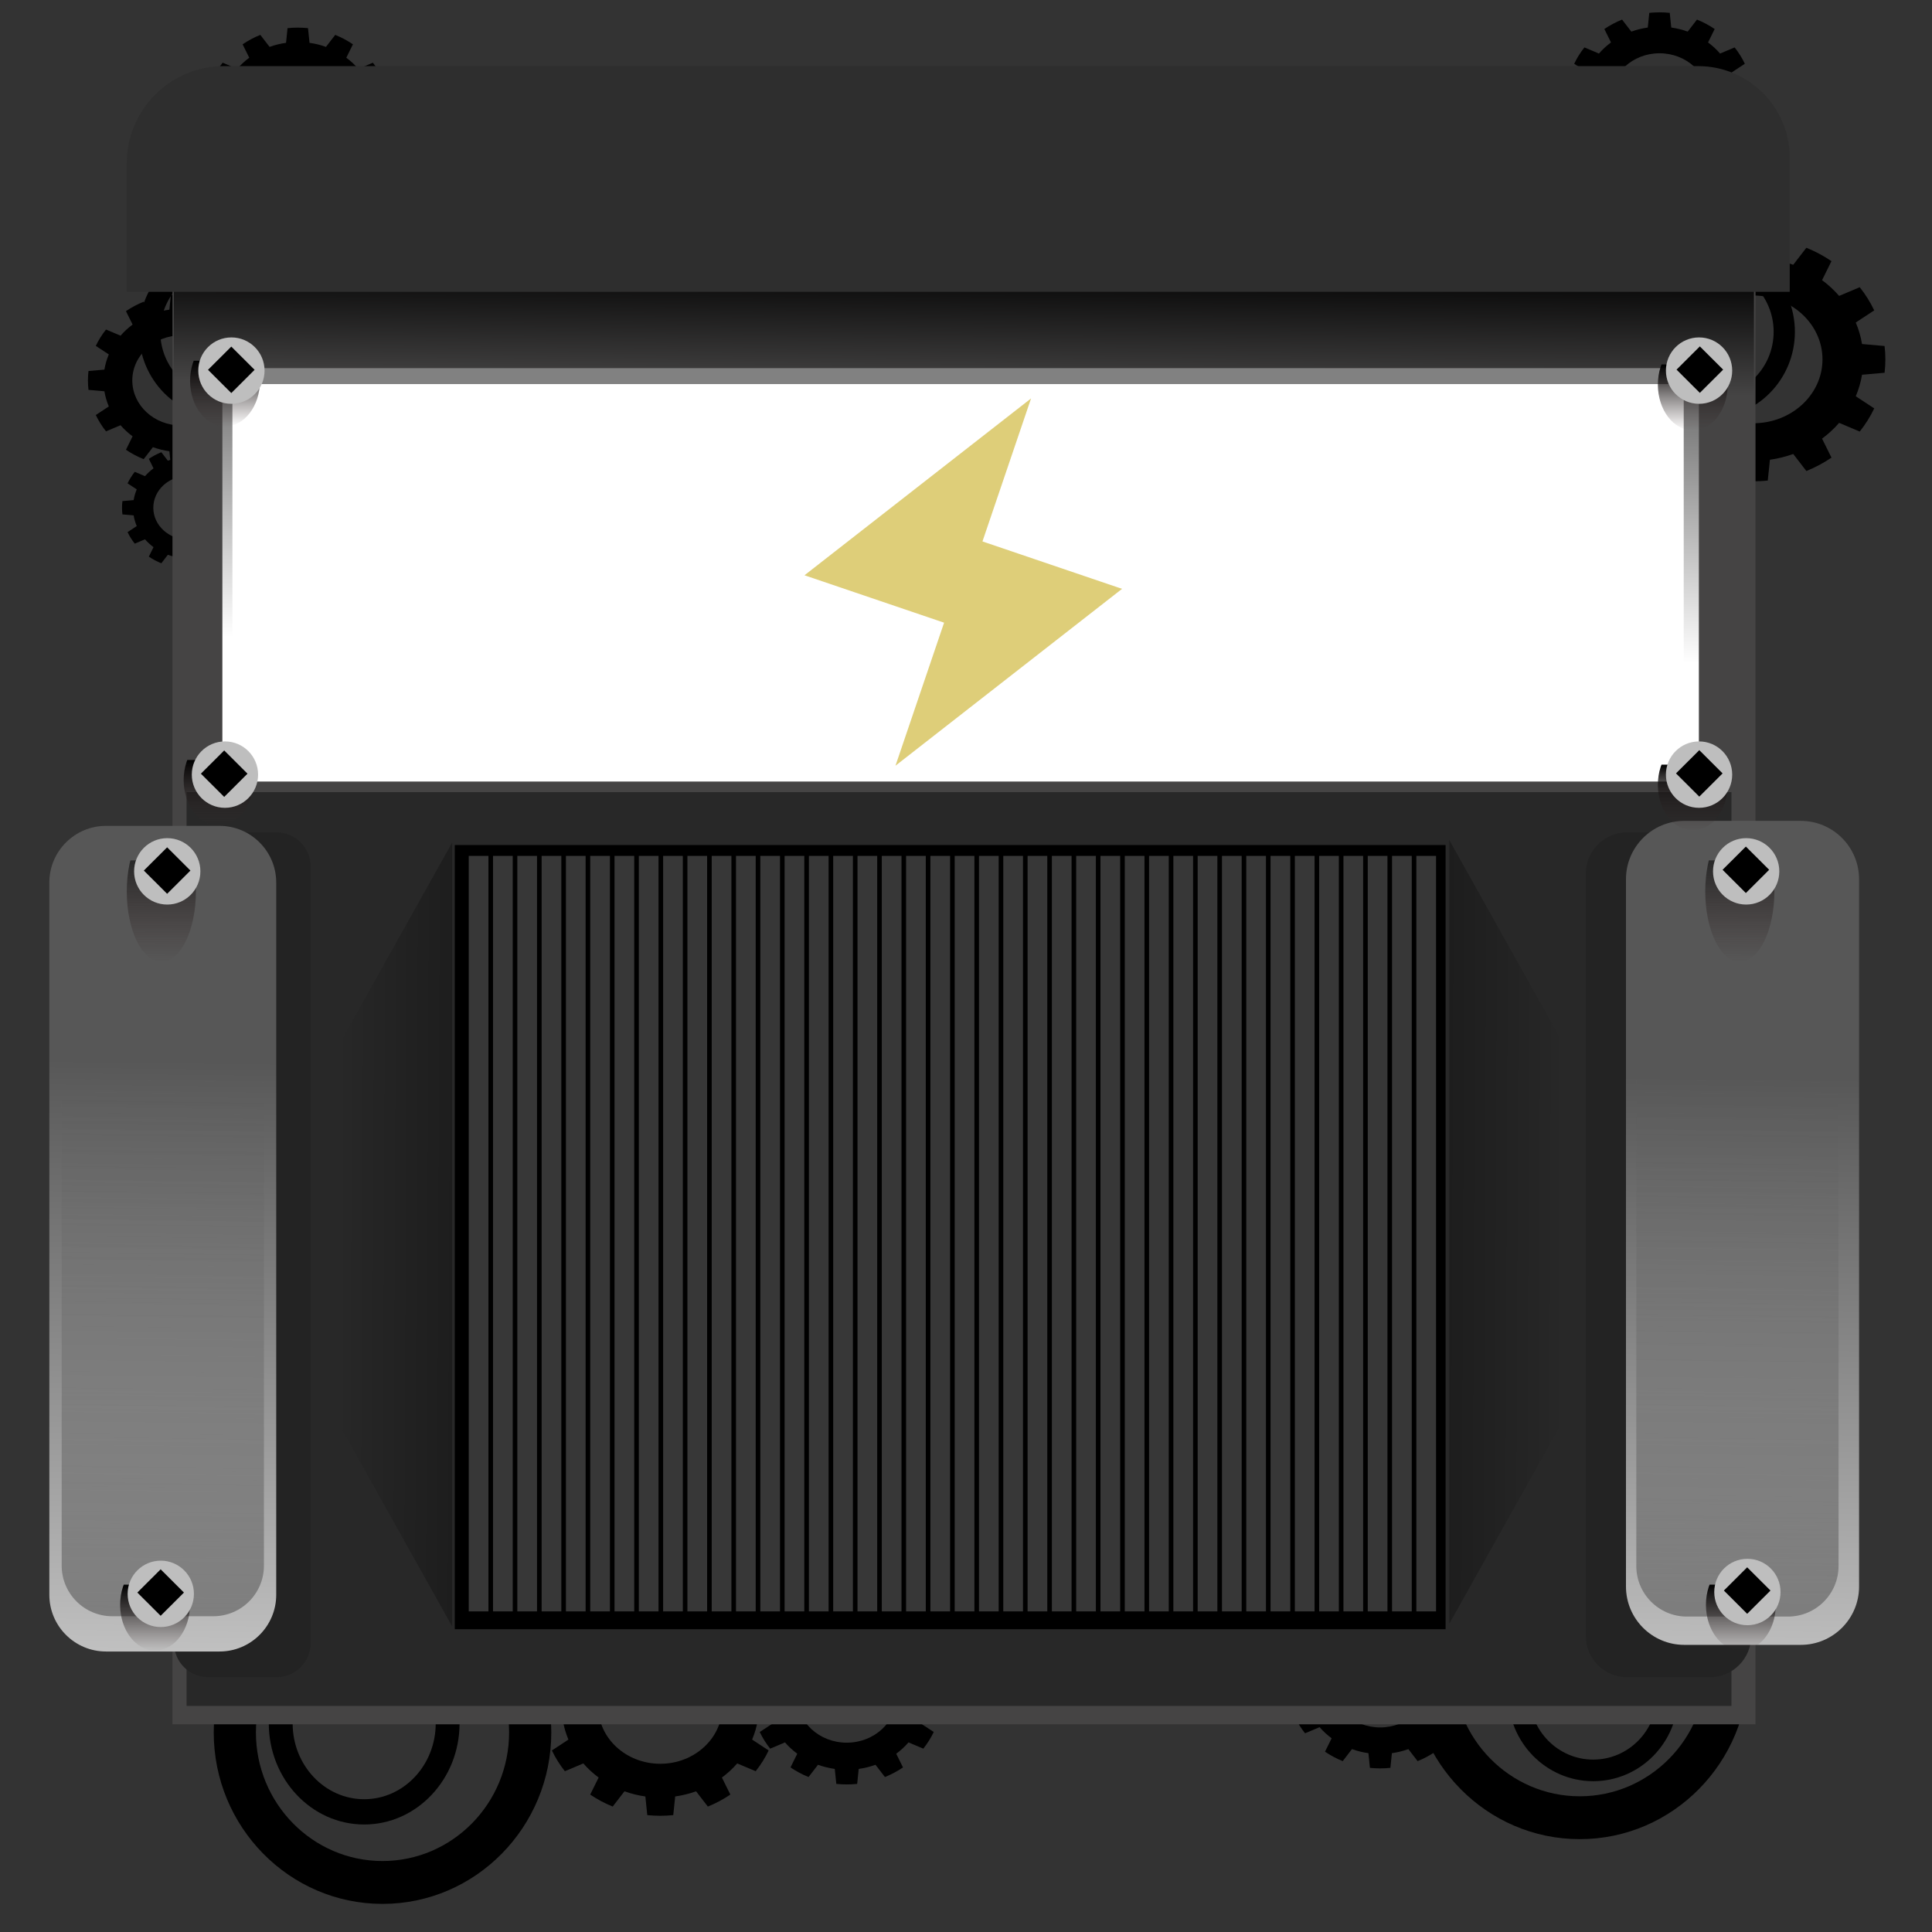 <?xml version="1.0" encoding="UTF-8" standalone="no"?><!DOCTYPE svg PUBLIC "-//W3C//DTD SVG 1.1//EN" "http://www.w3.org/Graphics/SVG/1.1/DTD/svg11.dtd"><svg width="100%" height="100%" viewBox="0 0 128 128" version="1.1" xmlns="http://www.w3.org/2000/svg" xmlns:xlink="http://www.w3.org/1999/xlink" xml:space="preserve" xmlns:serif="http://www.serif.com/" style="fill-rule:evenodd;clip-rule:evenodd;stroke-linejoin:round;stroke-miterlimit:2;"><rect x="0" y="0" width="128" height="128" fill="#333333" stroke="none"/><g><g transform="matrix(0.407,0,0,0.407,-119.953,-26.675)"><path d="M356.991,319.635C372.154,319.635 384.466,332.143 384.466,347.548C384.466,362.954 372.154,375.461 356.991,375.461C341.827,375.461 329.516,362.954 329.516,347.548C329.516,332.143 341.827,319.635 356.991,319.635ZM356.991,326.614C368.364,326.614 377.597,335.994 377.597,347.548C377.597,359.102 368.364,368.483 356.991,368.483C345.618,368.483 336.384,359.102 336.384,347.548C336.384,335.994 345.618,326.614 356.991,326.614Z"/></g><g transform="matrix(0.407,0,0,0.407,-40.632,-30.964)"><path d="M356.991,319.635C372.154,319.635 384.466,332.143 384.466,347.548C384.466,362.954 372.154,375.461 356.991,375.461C341.827,375.461 329.516,362.954 329.516,347.548C329.516,332.143 341.827,319.635 356.991,319.635ZM356.991,326.614C368.364,326.614 377.597,335.994 377.597,347.548C377.597,359.102 368.364,368.483 356.991,368.483C345.618,368.483 336.384,359.102 336.384,347.548C336.384,335.994 345.618,326.614 356.991,326.614Z"/></g><g transform="matrix(0.23,0,0,0.24,-57.98,30.767)"><path d="M356.991,319.635C372.154,319.635 384.466,332.143 384.466,347.548C384.466,362.954 372.154,375.461 356.991,375.461C341.827,375.461 329.516,362.954 329.516,347.548C329.516,332.143 341.827,319.635 356.991,319.635ZM356.991,326.614C368.364,326.614 377.597,335.994 377.597,347.548C377.597,359.102 368.364,368.483 356.991,368.483C345.618,368.483 336.384,359.102 336.384,347.548C336.384,335.994 345.618,326.614 356.991,326.614Z"/></g><g transform="matrix(0.205,0,0,0.205,32.372,41.039)"><path d="M356.991,319.635C372.154,319.635 384.466,332.143 384.466,347.548C384.466,362.954 372.154,375.461 356.991,375.461C341.827,375.461 329.516,362.954 329.516,347.548C329.516,332.143 341.827,319.635 356.991,319.635ZM356.991,326.614C368.364,326.614 377.597,335.994 377.597,347.548C377.597,359.102 368.364,368.483 356.991,368.483C345.618,368.483 336.384,359.102 336.384,347.548C336.384,335.994 345.618,326.614 356.991,326.614Z"/></g><g transform="matrix(0.205,0,0,0.205,40.101,-49.265)"><path d="M356.991,319.635C372.154,319.635 384.466,332.143 384.466,347.548C384.466,362.954 372.154,375.461 356.991,375.461C341.827,375.461 329.516,362.954 329.516,347.548C329.516,332.143 341.827,319.635 356.991,319.635ZM356.991,326.614C368.364,326.614 377.597,335.994 377.597,347.548C377.597,359.102 368.364,368.483 356.991,368.483C345.618,368.483 336.384,359.102 336.384,347.548C336.384,335.994 345.618,326.614 356.991,326.614Z"/></g><g transform="matrix(0.205,0,0,0.205,-58.339,-49.265)"><path d="M356.991,319.635C372.154,319.635 384.466,332.143 384.466,347.548C384.466,362.954 372.154,375.461 356.991,375.461C341.827,375.461 329.516,362.954 329.516,347.548C329.516,332.143 341.827,319.635 356.991,319.635ZM356.991,326.614C368.364,326.614 377.597,335.994 377.597,347.548C377.597,359.102 368.364,368.483 356.991,368.483C345.618,368.483 336.384,359.102 336.384,347.548C336.384,335.994 345.618,326.614 356.991,326.614Z"/></g><g transform="matrix(0.407,0,0,0.407,-30.14,-133.45)"><path d="M345.86,329.979L346.106,332.369C347.022,332.498 347.92,332.72 348.784,333.031L350.292,331.075C351.311,331.488 352.278,332.003 353.175,332.611L352.094,334.795C352.817,335.33 353.475,335.936 354.054,336.604L356.42,335.606C357.079,336.434 357.637,337.326 358.084,338.266L355.965,339.658C356.302,340.455 356.542,341.284 356.683,342.13L359.272,342.357C359.394,343.378 359.394,344.408 359.272,345.429L356.683,345.657C356.542,346.502 356.302,347.331 355.965,348.128L358.084,349.52C357.637,350.46 357.079,351.353 356.42,352.18L354.054,351.182C353.475,351.85 352.817,352.457 352.094,352.992L353.175,355.175C352.278,355.783 351.311,356.298 350.292,356.711L348.784,354.755C347.92,355.066 347.022,355.288 346.106,355.417L345.86,357.807C344.753,357.92 343.637,357.92 342.53,357.807L342.284,355.417C341.368,355.288 340.47,355.066 339.606,354.755L338.098,356.711C337.079,356.298 336.112,355.783 335.215,355.175L336.296,352.992C335.573,352.457 334.915,351.85 334.336,351.182L331.97,352.18C331.311,351.353 330.753,350.46 330.306,349.52L332.425,348.128C332.088,347.331 331.848,346.502 331.707,345.657L329.118,345.429C328.996,344.408 328.996,343.378 329.118,342.357L331.707,342.13C331.848,341.284 332.088,340.455 332.425,339.658L330.306,338.266C330.753,337.326 331.311,336.434 331.97,335.606L334.336,336.604C334.915,335.936 335.573,335.33 336.296,334.795L335.215,332.611C336.112,332.003 337.079,331.488 338.098,331.075L339.606,333.031C340.47,332.72 341.368,332.498 342.284,332.369L342.53,329.979C343.637,329.867 344.753,329.867 345.86,329.979ZM344.195,336.559C348.581,336.559 352.142,339.845 352.142,343.893C352.142,347.941 348.581,351.227 344.195,351.227C339.809,351.227 336.248,347.941 336.248,343.893C336.248,339.845 339.809,336.559 344.195,336.559Z"/></g><g transform="matrix(0.407,0,0,0.407,-48.648,-28.502)"><path d="M345.86,329.979L346.106,332.369C347.022,332.498 347.92,332.72 348.784,333.031L350.292,331.075C351.311,331.488 352.278,332.003 353.175,332.611L352.094,334.795C352.817,335.33 353.475,335.936 354.054,336.604L356.42,335.606C357.079,336.434 357.637,337.326 358.084,338.266L355.965,339.658C356.302,340.455 356.542,341.284 356.683,342.13L359.272,342.357C359.394,343.378 359.394,344.408 359.272,345.429L356.683,345.657C356.542,346.502 356.302,347.331 355.965,348.128L358.084,349.52C357.637,350.46 357.079,351.353 356.42,352.18L354.054,351.182C353.475,351.85 352.817,352.457 352.094,352.992L353.175,355.175C352.278,355.783 351.311,356.298 350.292,356.711L348.784,354.755C347.92,355.066 347.022,355.288 346.106,355.417L345.86,357.807C344.753,357.92 343.637,357.92 342.53,357.807L342.284,355.417C341.368,355.288 340.47,355.066 339.606,354.755L338.098,356.711C337.079,356.298 336.112,355.783 335.215,355.175L336.296,352.992C335.573,352.457 334.915,351.85 334.336,351.182L331.97,352.18C331.311,351.353 330.753,350.46 330.306,349.52L332.425,348.128C332.088,347.331 331.848,346.502 331.707,345.657L329.118,345.429C328.996,344.408 328.996,343.378 329.118,342.357L331.707,342.13C331.848,341.284 332.088,340.455 332.425,339.658L330.306,338.266C330.753,337.326 331.311,336.434 331.97,335.606L334.336,336.604C334.915,335.936 335.573,335.33 336.296,334.795L335.215,332.611C336.112,332.003 337.079,331.488 338.098,331.075L339.606,333.031C340.47,332.72 341.368,332.498 342.284,332.369L342.53,329.979C343.637,329.867 344.753,329.867 345.86,329.979ZM344.195,336.559C348.581,336.559 352.142,339.845 352.142,343.893C352.142,347.941 348.581,351.227 344.195,351.227C339.809,351.227 336.248,347.941 336.248,343.893C336.248,339.845 339.809,336.559 344.195,336.559Z"/></g><g transform="matrix(0.517,0,0,0.517,-134.204,-64.73)"><path d="M345.86,329.979L346.106,332.369C347.022,332.498 347.92,332.72 348.784,333.031L350.292,331.075C351.311,331.488 352.278,332.003 353.175,332.611L352.094,334.795C352.817,335.33 353.475,335.936 354.054,336.604L356.42,335.606C357.079,336.434 357.637,337.326 358.084,338.266L355.965,339.658C356.302,340.455 356.542,341.284 356.683,342.13L359.272,342.357C359.394,343.378 359.394,344.408 359.272,345.429L356.683,345.657C356.542,346.502 356.302,347.331 355.965,348.128L358.084,349.52C357.637,350.46 357.079,351.353 356.42,352.18L354.054,351.182C353.475,351.85 352.817,352.457 352.094,352.992L353.175,355.175C352.278,355.783 351.311,356.298 350.292,356.711L348.784,354.755C347.92,355.066 347.022,355.288 346.106,355.417L345.86,357.807C344.753,357.92 343.637,357.92 342.53,357.807L342.284,355.417C341.368,355.288 340.47,355.066 339.606,354.755L338.098,356.711C337.079,356.298 336.112,355.783 335.215,355.175L336.296,352.992C335.573,352.457 334.915,351.85 334.336,351.182L331.97,352.18C331.311,351.353 330.753,350.46 330.306,349.52L332.425,348.128C332.088,347.331 331.848,346.502 331.707,345.657L329.118,345.429C328.996,344.408 328.996,343.378 329.118,342.357L331.707,342.13C331.848,341.284 332.088,340.455 332.425,339.658L330.306,338.266C330.753,337.326 331.311,336.434 331.97,335.606L334.336,336.604C334.915,335.936 335.573,335.33 336.296,334.795L335.215,332.611C336.112,332.003 337.079,331.488 338.098,331.075L339.606,333.031C340.47,332.72 341.368,332.498 342.284,332.369L342.53,329.979C343.637,329.867 344.753,329.867 345.86,329.979ZM344.195,336.559C348.581,336.559 352.142,339.845 352.142,343.893C352.142,347.941 348.581,351.227 344.195,351.227C339.809,351.227 336.248,347.941 336.248,343.893C336.248,339.845 339.809,336.559 344.195,336.559Z"/></g><g transform="matrix(0.407,0,0,0.407,-128.088,-114.759)"><path d="M345.86,329.979L346.106,332.369C347.022,332.498 347.92,332.72 348.784,333.031L350.292,331.075C351.311,331.488 352.278,332.003 353.175,332.611L352.094,334.795C352.817,335.33 353.475,335.936 354.054,336.604L356.42,335.606C357.079,336.434 357.637,337.326 358.084,338.266L355.965,339.658C356.302,340.455 356.542,341.284 356.683,342.13L359.272,342.357C359.394,343.378 359.394,344.408 359.272,345.429L356.683,345.657C356.542,346.502 356.302,347.331 355.965,348.128L358.084,349.52C357.637,350.46 357.079,351.353 356.42,352.18L354.054,351.182C353.475,351.85 352.817,352.457 352.094,352.992L353.175,355.175C352.278,355.783 351.311,356.298 350.292,356.711L348.784,354.755C347.92,355.066 347.022,355.288 346.106,355.417L345.86,357.807C344.753,357.92 343.637,357.92 342.53,357.807L342.284,355.417C341.368,355.288 340.47,355.066 339.606,354.755L338.098,356.711C337.079,356.298 336.112,355.783 335.215,355.175L336.296,352.992C335.573,352.457 334.915,351.85 334.336,351.182L331.97,352.18C331.311,351.353 330.753,350.46 330.306,349.52L332.425,348.128C332.088,347.331 331.848,346.502 331.707,345.657L329.118,345.429C328.996,344.408 328.996,343.378 329.118,342.357L331.707,342.13C331.848,341.284 332.088,340.455 332.425,339.658L330.306,338.266C330.753,337.326 331.311,336.434 331.97,335.606L334.336,336.604C334.915,335.936 335.573,335.33 336.296,334.795L335.215,332.611C336.112,332.003 337.079,331.488 338.098,331.075L339.606,333.031C340.47,332.72 341.368,332.498 342.284,332.369L342.53,329.979C343.637,329.867 344.753,329.867 345.86,329.979ZM344.195,336.559C348.581,336.559 352.142,339.845 352.142,343.893C352.142,347.941 348.581,351.227 344.195,351.227C339.809,351.227 336.248,347.941 336.248,343.893C336.248,339.845 339.809,336.559 344.195,336.559Z"/></g><g transform="matrix(0.407,0,0,0.407,-120.359,-132.437)"><path d="M345.86,329.979L346.106,332.369C347.022,332.498 347.92,332.72 348.784,333.031L350.292,331.075C351.311,331.488 352.278,332.003 353.175,332.611L352.094,334.795C352.817,335.33 353.475,335.936 354.054,336.604L356.42,335.606C357.079,336.434 357.637,337.326 358.084,338.266L355.965,339.658C356.302,340.455 356.542,341.284 356.683,342.13L359.272,342.357C359.394,343.378 359.394,344.408 359.272,345.429L356.683,345.657C356.542,346.502 356.302,347.331 355.965,348.128L358.084,349.52C357.637,350.46 357.079,351.353 356.42,352.18L354.054,351.182C353.475,351.85 352.817,352.457 352.094,352.992L353.175,355.175C352.278,355.783 351.311,356.298 350.292,356.711L348.784,354.755C347.92,355.066 347.022,355.288 346.106,355.417L345.86,357.807C344.753,357.92 343.637,357.92 342.53,357.807L342.284,355.417C341.368,355.288 340.47,355.066 339.606,354.755L338.098,356.711C337.079,356.298 336.112,355.783 335.215,355.175L336.296,352.992C335.573,352.457 334.915,351.85 334.336,351.182L331.97,352.18C331.311,351.353 330.753,350.46 330.306,349.52L332.425,348.128C332.088,347.331 331.848,346.502 331.707,345.657L329.118,345.429C328.996,344.408 328.996,343.378 329.118,342.357L331.707,342.13C331.848,341.284 332.088,340.455 332.425,339.658L330.306,338.266C330.753,337.326 331.311,336.434 331.97,335.606L334.336,336.604C334.915,335.936 335.573,335.33 336.296,334.795L335.215,332.611C336.112,332.003 337.079,331.488 338.098,331.075L339.606,333.031C340.47,332.72 341.368,332.498 342.284,332.369L342.53,329.979C343.637,329.867 344.753,329.867 345.86,329.979ZM344.195,336.559C348.581,336.559 352.142,339.845 352.142,343.893C352.142,347.941 348.581,351.227 344.195,351.227C339.809,351.227 336.248,347.941 336.248,343.893C336.248,339.845 339.809,336.559 344.195,336.559Z"/></g><g transform="matrix(0.287,0,0,0.287,-86.346,-65.058)"><path d="M345.86,329.979L346.106,332.369C347.022,332.498 347.92,332.72 348.784,333.031L350.292,331.075C351.311,331.488 352.278,332.003 353.175,332.611L352.094,334.795C352.817,335.33 353.475,335.936 354.054,336.604L356.42,335.606C357.079,336.434 357.637,337.326 358.084,338.266L355.965,339.658C356.302,340.455 356.542,341.284 356.683,342.13L359.272,342.357C359.394,343.378 359.394,344.408 359.272,345.429L356.683,345.657C356.542,346.502 356.302,347.331 355.965,348.128L358.084,349.52C357.637,350.46 357.079,351.353 356.42,352.18L354.054,351.182C353.475,351.85 352.817,352.457 352.094,352.992L353.175,355.175C352.278,355.783 351.311,356.298 350.292,356.711L348.784,354.755C347.92,355.066 347.022,355.288 346.106,355.417L345.86,357.807C344.753,357.92 343.637,357.92 342.53,357.807L342.284,355.417C341.368,355.288 340.47,355.066 339.606,354.755L338.098,356.711C337.079,356.298 336.112,355.783 335.215,355.175L336.296,352.992C335.573,352.457 334.915,351.85 334.336,351.182L331.97,352.18C331.311,351.353 330.753,350.46 330.306,349.52L332.425,348.128C332.088,347.331 331.848,346.502 331.707,345.657L329.118,345.429C328.996,344.408 328.996,343.378 329.118,342.357L331.707,342.13C331.848,341.284 332.088,340.455 332.425,339.658L330.306,338.266C330.753,337.326 331.311,336.434 331.97,335.606L334.336,336.604C334.915,335.936 335.573,335.33 336.296,334.795L335.215,332.611C336.112,332.003 337.079,331.488 338.098,331.075L339.606,333.031C340.47,332.72 341.368,332.498 342.284,332.369L342.53,329.979C343.637,329.867 344.753,329.867 345.86,329.979ZM344.195,336.559C348.581,336.559 352.142,339.845 352.142,343.893C352.142,347.941 348.581,351.227 344.195,351.227C339.809,351.227 336.248,347.941 336.248,343.893C336.248,339.845 339.809,336.559 344.195,336.559Z"/></g><g transform="matrix(0.577,0,0,0.577,-82.442,-174.616)"><path d="M345.86,329.979L346.106,332.369C347.022,332.498 347.92,332.72 348.784,333.031L350.292,331.075C351.311,331.488 352.278,332.003 353.175,332.611L352.094,334.795C352.817,335.33 353.475,335.936 354.054,336.604L356.42,335.606C357.079,336.434 357.637,337.326 358.084,338.266L355.965,339.658C356.302,340.455 356.542,341.284 356.683,342.13L359.272,342.357C359.394,343.378 359.394,344.408 359.272,345.429L356.683,345.657C356.542,346.502 356.302,347.331 355.965,348.128L358.084,349.52C357.637,350.46 357.079,351.353 356.42,352.18L354.054,351.182C353.475,351.85 352.817,352.457 352.094,352.992L353.175,355.175C352.278,355.783 351.311,356.298 350.292,356.711L348.784,354.755C347.92,355.066 347.022,355.288 346.106,355.417L345.86,357.807C344.753,357.92 343.637,357.92 342.53,357.807L342.284,355.417C341.368,355.288 340.47,355.066 339.606,354.755L338.098,356.711C337.079,356.298 336.112,355.783 335.215,355.175L336.296,352.992C335.573,352.457 334.915,351.85 334.336,351.182L331.97,352.18C331.311,351.353 330.753,350.46 330.306,349.52L332.425,348.128C332.088,347.331 331.848,346.502 331.707,345.657L329.118,345.429C328.996,344.408 328.996,343.378 329.118,342.357L331.707,342.13C331.848,341.284 332.088,340.455 332.425,339.658L330.306,338.266C330.753,337.326 331.311,336.434 331.97,335.606L334.336,336.604C334.915,335.936 335.573,335.33 336.296,334.795L335.215,332.611C336.112,332.003 337.079,331.488 338.098,331.075L339.606,333.031C340.47,332.72 341.368,332.498 342.284,332.369L342.53,329.979C343.637,329.867 344.753,329.867 345.86,329.979ZM344.195,336.559C348.581,336.559 352.142,339.845 352.142,343.893C352.142,347.941 348.581,351.227 344.195,351.227C339.809,351.227 336.248,347.941 336.248,343.893C336.248,339.845 339.809,336.559 344.195,336.559Z"/></g><g transform="matrix(0.415,0,0,0.415,-86.742,-30.302)"><path d="M345.86,329.979L346.106,332.369C347.022,332.498 347.92,332.72 348.784,333.031L350.292,331.075C351.311,331.488 352.278,332.003 353.175,332.611L352.094,334.795C352.817,335.33 353.475,335.936 354.054,336.604L356.42,335.606C357.079,336.434 357.637,337.326 358.084,338.266L355.965,339.658C356.302,340.455 356.542,341.284 356.683,342.13L359.272,342.357C359.394,343.378 359.394,344.408 359.272,345.429L356.683,345.657C356.542,346.502 356.302,347.331 355.965,348.128L358.084,349.52C357.637,350.46 357.079,351.353 356.42,352.18L354.054,351.182C353.475,351.85 352.817,352.457 352.094,352.992L353.175,355.175C352.278,355.783 351.311,356.298 350.292,356.711L348.784,354.755C347.92,355.066 347.022,355.288 346.106,355.417L345.86,357.807C344.753,357.92 343.637,357.92 342.53,357.807L342.284,355.417C341.368,355.288 340.47,355.066 339.606,354.755L338.098,356.711C337.079,356.298 336.112,355.783 335.215,355.175L336.296,352.992C335.573,352.457 334.915,351.85 334.336,351.182L331.97,352.18C331.311,351.353 330.753,350.46 330.306,349.52L332.425,348.128C332.088,347.331 331.848,346.502 331.707,345.657L329.118,345.429C328.996,344.408 328.996,343.378 329.118,342.357L331.707,342.13C331.848,341.284 332.088,340.455 332.425,339.658L330.306,338.266C330.753,337.326 331.311,336.434 331.97,335.606L334.336,336.604C334.915,335.936 335.573,335.33 336.296,334.795L335.215,332.611C336.112,332.003 337.079,331.488 338.098,331.075L339.606,333.031C340.47,332.72 341.368,332.498 342.284,332.369L342.53,329.979C343.637,329.867 344.753,329.867 345.86,329.979ZM344.195,336.559C348.581,336.559 352.142,339.845 352.142,343.893C352.142,347.941 348.581,351.227 344.195,351.227C339.809,351.227 336.248,347.941 336.248,343.893C336.248,339.845 339.809,336.559 344.195,336.559Z"/></g><g transform="matrix(0.407,0,0,0.407,-132.156,-146.488)"><rect x="352.784" y="374.398" width="257.69" height="266.211" style="fill:rgb(69,68,68);"/></g><g transform="matrix(0.934,0,0,0.705,-203.095,-208.077)"><rect x="230.681" y="369.583" width="109.586" height="85.877" style="fill:rgb(40,40,40);"/></g><g transform="matrix(0.444,0,0,0.522,-160.386,-314.139)"><rect x="387.17" y="621.449" width="235.776" height="46.003" style="fill:url(#_Linear1);"/></g><g transform="matrix(0.407,0,0,0.407,-132.156,-146.488)"><rect x="360.905" y="419.848" width="240.35" height="67.295" style="fill:url(#_Linear2);"/></g><g transform="matrix(0.331,0,0,0.977,-95.698,-283.113)"><rect x="335.637" y="315.824" width="290.491" height="25.9" style="fill:white;"/></g><g transform="matrix(0,-0.564,0.314,5.61052e-05,-110.187,250.43)"><path d="M345.088,446.309L253.023,446.309L276.04,423.179L322.072,423.179L345.088,446.309Z" style="fill:url(#_Linear3);"/></g><g transform="matrix(1.59916e-16,0.564,-0.314,8.9352e-17,236.16,-87.05)"><path d="M345.088,446.309L253.023,446.309L276.04,423.179L322.072,423.179L345.088,446.309Z" style="fill:url(#_Linear4);"/></g><g transform="matrix(0.533,0,0,0.436,-194.923,-164.509)"><rect x="422.24" y="505.724" width="123.16" height="119.159"/></g><g transform="matrix(0.284,0,0,139.306,-84.221,-70293.5)"><g transform="matrix(17.021,0,0,4.083,405.357,506.242)"><rect x="0.032" y="-0.303" width="0.27" height="0.088" style="fill:rgb(55,55,55);fill-rule:nonzero;"/></g><g transform="matrix(17.021,0,0,4.083,411.025,506.242)"><rect x="0.032" y="-0.303" width="0.27" height="0.088" style="fill:rgb(55,55,55);fill-rule:nonzero;"/></g><g transform="matrix(17.021,0,0,4.083,416.693,506.242)"><rect x="0.032" y="-0.303" width="0.27" height="0.088" style="fill:rgb(55,55,55);fill-rule:nonzero;"/></g><g transform="matrix(17.021,0,0,4.083,422.361,506.242)"><rect x="0.032" y="-0.303" width="0.27" height="0.088" style="fill:rgb(55,55,55);fill-rule:nonzero;"/></g><g transform="matrix(17.021,0,0,4.083,428.03,506.242)"><rect x="0.032" y="-0.303" width="0.27" height="0.088" style="fill:rgb(55,55,55);fill-rule:nonzero;"/></g><g transform="matrix(17.021,0,0,4.083,433.698,506.242)"><rect x="0.032" y="-0.303" width="0.27" height="0.088" style="fill:rgb(55,55,55);fill-rule:nonzero;"/></g><g transform="matrix(17.021,0,0,4.083,439.366,506.242)"><rect x="0.032" y="-0.303" width="0.27" height="0.088" style="fill:rgb(55,55,55);fill-rule:nonzero;"/></g><g transform="matrix(17.021,0,0,4.083,445.034,506.242)"><rect x="0.032" y="-0.303" width="0.27" height="0.088" style="fill:rgb(55,55,55);fill-rule:nonzero;"/></g><g transform="matrix(17.021,0,0,4.083,450.703,506.242)"><rect x="0.032" y="-0.303" width="0.27" height="0.088" style="fill:rgb(55,55,55);fill-rule:nonzero;"/></g><g transform="matrix(17.021,0,0,4.083,456.371,506.242)"><rect x="0.032" y="-0.303" width="0.27" height="0.088" style="fill:rgb(55,55,55);fill-rule:nonzero;"/></g><g transform="matrix(17.021,0,0,4.083,462.039,506.242)"><rect x="0.032" y="-0.303" width="0.27" height="0.088" style="fill:rgb(55,55,55);fill-rule:nonzero;"/></g><g transform="matrix(17.021,0,0,4.083,467.707,506.242)"><rect x="0.032" y="-0.303" width="0.27" height="0.088" style="fill:rgb(55,55,55);fill-rule:nonzero;"/></g><g transform="matrix(17.021,0,0,4.083,473.376,506.242)"><rect x="0.032" y="-0.303" width="0.27" height="0.088" style="fill:rgb(55,55,55);fill-rule:nonzero;"/></g><g transform="matrix(17.021,0,0,4.083,479.044,506.242)"><rect x="0.032" y="-0.303" width="0.27" height="0.088" style="fill:rgb(55,55,55);fill-rule:nonzero;"/></g><g transform="matrix(17.021,0,0,4.083,484.712,506.242)"><rect x="0.032" y="-0.303" width="0.27" height="0.088" style="fill:rgb(55,55,55);fill-rule:nonzero;"/></g><g transform="matrix(17.021,0,0,4.083,490.38,506.242)"><rect x="0.032" y="-0.303" width="0.27" height="0.088" style="fill:rgb(55,55,55);fill-rule:nonzero;"/></g><g transform="matrix(17.021,0,0,4.083,496.049,506.242)"><rect x="0.032" y="-0.303" width="0.27" height="0.088" style="fill:rgb(55,55,55);fill-rule:nonzero;"/></g><g transform="matrix(17.021,0,0,4.083,501.717,506.242)"><rect x="0.032" y="-0.303" width="0.27" height="0.088" style="fill:rgb(55,55,55);fill-rule:nonzero;"/></g><g transform="matrix(17.021,0,0,4.083,507.385,506.242)"><rect x="0.032" y="-0.303" width="0.27" height="0.088" style="fill:rgb(55,55,55);fill-rule:nonzero;"/></g><g transform="matrix(17.021,0,0,4.083,513.053,506.242)"><rect x="0.032" y="-0.303" width="0.27" height="0.088" style="fill:rgb(55,55,55);fill-rule:nonzero;"/></g><g transform="matrix(17.021,0,0,4.083,518.722,506.242)"><rect x="0.032" y="-0.303" width="0.27" height="0.088" style="fill:rgb(55,55,55);fill-rule:nonzero;"/></g><g transform="matrix(17.021,0,0,4.083,524.39,506.242)"><rect x="0.032" y="-0.303" width="0.27" height="0.088" style="fill:rgb(55,55,55);fill-rule:nonzero;"/></g><g transform="matrix(17.021,0,0,4.083,530.058,506.242)"><rect x="0.032" y="-0.303" width="0.27" height="0.088" style="fill:rgb(55,55,55);fill-rule:nonzero;"/></g><g transform="matrix(17.021,0,0,4.083,535.726,506.242)"><rect x="0.032" y="-0.303" width="0.27" height="0.088" style="fill:rgb(55,55,55);fill-rule:nonzero;"/></g><g transform="matrix(17.021,0,0,4.083,541.395,506.242)"><rect x="0.032" y="-0.303" width="0.27" height="0.088" style="fill:rgb(55,55,55);fill-rule:nonzero;"/></g><g transform="matrix(17.021,0,0,4.083,547.063,506.242)"><rect x="0.032" y="-0.303" width="0.27" height="0.088" style="fill:rgb(55,55,55);fill-rule:nonzero;"/></g><g transform="matrix(17.021,0,0,4.083,552.731,506.242)"><rect x="0.032" y="-0.303" width="0.27" height="0.088" style="fill:rgb(55,55,55);fill-rule:nonzero;"/></g><g transform="matrix(17.021,0,0,4.083,558.399,506.242)"><rect x="0.032" y="-0.303" width="0.27" height="0.088" style="fill:rgb(55,55,55);fill-rule:nonzero;"/></g><g transform="matrix(17.021,0,0,4.083,564.068,506.242)"><rect x="0.032" y="-0.303" width="0.27" height="0.088" style="fill:rgb(55,55,55);fill-rule:nonzero;"/></g><g transform="matrix(17.021,0,0,4.083,569.736,506.242)"><rect x="0.032" y="-0.303" width="0.27" height="0.088" style="fill:rgb(55,55,55);fill-rule:nonzero;"/></g><g transform="matrix(17.021,0,0,4.083,575.404,506.242)"><rect x="0.032" y="-0.303" width="0.27" height="0.088" style="fill:rgb(55,55,55);fill-rule:nonzero;"/></g><g transform="matrix(17.021,0,0,4.083,581.072,506.242)"><rect x="0.032" y="-0.303" width="0.27" height="0.088" style="fill:rgb(55,55,55);fill-rule:nonzero;"/></g><g transform="matrix(17.021,0,0,4.083,586.741,506.242)"><rect x="0.032" y="-0.303" width="0.27" height="0.088" style="fill:rgb(55,55,55);fill-rule:nonzero;"/></g><g transform="matrix(17.021,0,0,4.083,592.409,506.242)"><rect x="0.032" y="-0.303" width="0.27" height="0.088" style="fill:rgb(55,55,55);fill-rule:nonzero;"/></g><g transform="matrix(17.021,0,0,4.083,598.077,506.242)"><rect x="0.032" y="-0.303" width="0.27" height="0.088" style="fill:rgb(55,55,55);fill-rule:nonzero;"/></g><g transform="matrix(17.021,0,0,4.083,603.745,506.242)"><rect x="0.032" y="-0.303" width="0.27" height="0.088" style="fill:rgb(55,55,55);fill-rule:nonzero;"/></g><g transform="matrix(17.021,0,0,4.083,609.414,506.242)"><rect x="0.032" y="-0.303" width="0.27" height="0.088" style="fill:rgb(55,55,55);fill-rule:nonzero;"/></g><g transform="matrix(17.021,0,0,4.083,615.082,506.242)"><rect x="0.032" y="-0.303" width="0.27" height="0.088" style="fill:rgb(55,55,55);fill-rule:nonzero;"/></g><g transform="matrix(17.021,0,0,4.083,620.75,506.242)"><rect x="0.032" y="-0.303" width="0.27" height="0.088" style="fill:rgb(55,55,55);fill-rule:nonzero;"/></g><g transform="matrix(17.021,0,0,4.083,626.418,506.242)"><rect x="0.032" y="-0.303" width="0.27" height="0.088" style="fill:rgb(55,55,55);fill-rule:nonzero;"/></g></g><g transform="matrix(0.18,0,0,0.444,-43.976,-156.54)"><path d="M358.651,481.865L358.651,597.746C358.651,600.557 353.019,602.84 346.082,602.84L320.942,602.84C314.005,602.84 308.373,600.557 308.373,597.746L308.373,481.865C308.373,479.054 314.005,476.771 320.942,476.771L346.082,476.771C353.019,476.771 358.651,479.054 358.651,481.865Z" style="fill:rgb(35,35,35);"/></g><g transform="matrix(0.218,0,0,0.444,37.836,-156.54)"><path d="M358.651,482.95L358.651,596.661C358.651,600.071 353.019,602.84 346.082,602.84L320.942,602.84C314.005,602.84 308.373,600.071 308.373,596.661L308.373,482.95C308.373,479.54 314.005,476.771 320.942,476.771L346.082,476.771C353.019,476.771 358.651,479.54 358.651,482.95Z" style="fill:rgb(35,35,35);"/></g><g transform="matrix(0.407,0,0,0.407,-132.156,-146.488)"><g transform="matrix(1.084,0,0,0.463,-28.731,326.13)"><path d="M367.531,383.275L367.531,633.691C367.531,644.692 363.714,653.624 359.013,653.624L341.977,653.624C337.276,653.624 333.459,644.692 333.459,633.691L333.459,383.275C333.459,372.274 337.276,363.342 341.977,363.342L359.013,363.342C363.714,363.342 367.531,372.274 367.531,383.275Z" style="fill:url(#_Linear5);"/></g><g transform="matrix(1.108,0,0,1.049,-97.742,-35.221)"><path d="M654.399,513.118L654.399,622.883C654.399,627.878 650.563,631.933 645.838,631.933L628.715,631.933C623.989,631.933 620.153,627.878 620.153,622.883L620.153,513.118C620.153,508.123 623.989,504.068 628.715,504.068L645.838,504.068C650.563,504.068 654.399,508.123 654.399,513.118Z" style="fill:url(#_Linear6);"/></g></g><g transform="matrix(0.199,-0,0,0.174,32.683,-23.936)"><clipPath id="_clip7"><rect x="386.863" y="276.338" width="25.361" height="25.083"/></clipPath><g clip-path="url(#_clip7)"><ellipse cx="399.339" cy="284.036" rx="11.622" ry="17.385" style="fill:url(#_Linear8);"/></g></g><g transform="matrix(0.199,-0,0,0.174,32.683,2.578)"><clipPath id="_clip9"><rect x="386.863" y="276.338" width="25.361" height="25.083"/></clipPath><g clip-path="url(#_clip9)"><ellipse cx="399.339" cy="284.036" rx="11.622" ry="17.385" style="fill:url(#_Linear10);"/></g></g><g transform="matrix(0.396,0,0,0.396,-126.686,-141.331)"><g transform="matrix(0.988,0,0,1.033,-19.035,-25.431)"><path d="M654.399,512.257L654.399,623.744C654.399,628.263 650.563,631.933 645.838,631.933L628.715,631.933C623.989,631.933 620.153,628.263 620.153,623.744L620.153,512.257C620.153,507.737 623.989,504.068 628.715,504.068L645.838,504.068C650.563,504.068 654.399,507.737 654.399,512.257Z" style="fill:url(#_Linear11);"/></g><g transform="matrix(0.988,0,0,1.033,-282.476,-25.488)"><path d="M654.399,512.257L654.399,623.744C654.399,628.263 650.563,631.933 645.838,631.933L628.715,631.933C623.989,631.933 620.153,628.263 620.153,623.744L620.153,512.257C620.153,507.737 623.989,504.068 628.715,504.068L645.838,504.068C650.563,504.068 654.399,507.737 654.399,512.257Z" style="fill:url(#_Linear12);"/></g><g transform="matrix(0.503,-0,0,0.438,156.694,296.212)"><clipPath id="_clip13"><rect x="386.863" y="276.338" width="25.361" height="25.083"/></clipPath><g clip-path="url(#_clip13)"><ellipse cx="399.339" cy="284.036" rx="11.622" ry="17.385" style="fill:url(#_Linear14);"/></g></g><g transform="matrix(0.503,-0,0,0.438,155.62,363.009)"><clipPath id="_clip15"><rect x="386.863" y="276.338" width="25.361" height="25.083"/></clipPath><g clip-path="url(#_clip15)"><ellipse cx="399.339" cy="284.036" rx="11.622" ry="17.385" style="fill:url(#_Linear16);"/></g></g></g><g transform="matrix(0.407,0,0,0.407,-132.156,-146.488)"><g><g transform="matrix(0.767,0,0,0.793,107.589,118.092)"><ellipse cx="643.671" cy="463.965" rx="7.034" ry="6.816" style="fill:rgb(190,190,190);"/></g><g transform="matrix(0.767,0,0,0.793,107.589,52.328)"><ellipse cx="643.671" cy="463.965" rx="7.034" ry="6.816" style="fill:rgb(190,190,190);"/></g><g transform="matrix(0.767,0,0,0.793,-131.318,52.328)"><ellipse cx="643.671" cy="463.965" rx="7.034" ry="6.816" style="fill:rgb(190,190,190);"/></g><g transform="matrix(0.767,0,0,0.793,-132.372,118.092)"><ellipse cx="643.671" cy="463.965" rx="7.034" ry="6.816" style="fill:rgb(190,190,190);"/></g></g><g><g transform="matrix(0.344,0,0,0.373,398.38,295.689)"><path d="M590.211,323.377L601.236,333.52L590.211,343.662L579.186,333.52L590.211,323.377Z"/></g><g transform="matrix(0.344,0,0,0.373,398.291,361.413)"><path d="M590.211,323.377L601.236,333.52L590.211,343.662L579.186,333.52L590.211,323.377Z"/></g><g transform="matrix(0.344,0,0,0.373,159.327,295.719)"><path d="M590.211,323.377L601.236,333.52L590.211,343.662L579.186,333.52L590.211,323.377Z"/></g><g transform="matrix(0.344,0,0,0.373,158.171,361.46)"><path d="M590.211,323.377L601.236,333.52L590.211,343.662L579.186,333.52L590.211,323.377Z"/></g></g></g><g transform="matrix(0.197,0,0,0.268,-67.981,-17.056)"><clipPath id="_clip17"><rect x="386.863" y="276.338" width="25.361" height="25.083"/></clipPath><g clip-path="url(#_clip17)"><ellipse cx="399.339" cy="284.036" rx="11.622" ry="17.385" style="fill:url(#_Linear18);"/></g></g><g transform="matrix(0.197,0,0,0.268,36.597,-17.056)"><clipPath id="_clip19"><rect x="386.863" y="276.338" width="25.361" height="25.083"/></clipPath><g clip-path="url(#_clip19)"><ellipse cx="399.339" cy="284.036" rx="11.622" ry="17.385" style="fill:url(#_Linear20);"/></g></g><g transform="matrix(0.199,-0,0,0.174,-69.197,56.904)"><clipPath id="_clip21"><rect x="386.863" y="276.338" width="25.361" height="25.083"/></clipPath><g clip-path="url(#_clip21)"><ellipse cx="399.339" cy="284.036" rx="11.622" ry="17.385" style="fill:url(#_Linear22);"/></g></g><g transform="matrix(0.199,-0,0,0.174,35.867,56.904)"><clipPath id="_clip23"><rect x="386.863" y="276.338" width="25.361" height="25.083"/></clipPath><g clip-path="url(#_clip23)"><ellipse cx="399.339" cy="284.036" rx="11.622" ry="17.385" style="fill:url(#_Linear24);"/></g></g><g transform="matrix(0.407,0,0,0.407,-136.407,-113.313)"><g><g transform="matrix(0.767,0,0,0.793,125.903,169.64)"><ellipse cx="643.671" cy="463.965" rx="7.034" ry="6.816" style="fill:rgb(190,190,190);"/></g><g transform="matrix(0.767,0,0,0.793,125.702,52.328)"><ellipse cx="643.671" cy="463.965" rx="7.034" ry="6.816" style="fill:rgb(190,190,190);"/></g><g transform="matrix(0.767,0,0,0.793,-131.318,52.328)"><ellipse cx="643.671" cy="463.965" rx="7.034" ry="6.816" style="fill:rgb(190,190,190);"/></g><g transform="matrix(0.767,0,0,0.793,-132.372,169.94)"><ellipse cx="643.671" cy="463.965" rx="7.034" ry="6.816" style="fill:rgb(190,190,190);"/></g></g><g><g transform="matrix(0.344,0,0,0.373,416.317,295.595)"><path d="M590.211,323.377L601.236,333.52L590.211,343.662L579.186,333.52L590.211,323.377Z"/></g><g transform="matrix(0.344,0,0,0.373,416.53,412.922)"><path d="M590.211,323.377L601.236,333.52L590.211,343.662L579.186,333.52L590.211,323.377Z"/></g><g transform="matrix(0.344,0,0,0.373,159.327,295.719)"><path d="M590.211,323.377L601.236,333.52L590.211,343.662L579.186,333.52L590.211,323.377Z"/></g><g transform="matrix(0.344,0,0,0.373,158.27,413.248)"><path d="M590.211,323.377L601.236,333.52L590.211,343.662L579.186,333.52L590.211,323.377Z"/></g></g></g><g transform="matrix(0.402,0,0,0.396,-129.67,-143.942)"><path d="M602.426,374.55C610.764,374.55 617.524,381.419 617.524,389.893C617.524,400.35 617.524,412.307 617.524,412.307L343.438,412.307L343.438,390.857C343.438,381.851 350.622,374.55 359.485,374.55C408.346,374.55 554.854,374.55 602.426,374.55Z" style="fill:rgb(46,46,46);"/></g></g><g id="Layer2"><g transform="matrix(0.421,0.143,-0.19,0.559,43.37,6.907)"><path d="M67.217,17.67L67.217,44.638L43.731,44.638L67.217,17.67Z" style="fill:rgb(222,206,121);"/></g><g transform="matrix(-0.421,-0.143,0.19,-0.559,84.269,70.219)"><path d="M67.217,17.67L67.217,44.638L43.731,44.638L67.217,17.67Z" style="fill:rgb(222,206,121);"/></g></g><defs><linearGradient id="_Linear1" x1="0" y1="0" x2="1" y2="0" gradientUnits="userSpaceOnUse" gradientTransform="matrix(0.204,-16.206,19.064,0.173,634.576,652.231)"><stop offset="0" style="stop-color:rgb(69,68,68);stop-opacity:1"/><stop offset="1" style="stop-color:black;stop-opacity:1"/></linearGradient><linearGradient id="_Linear2" x1="0" y1="0" x2="1" y2="0" gradientUnits="userSpaceOnUse" gradientTransform="matrix(-0.737,37.571,-37.571,-0.737,631.944,431.091)"><stop offset="0" style="stop-color:rgb(129,129,129);stop-opacity:1"/><stop offset="1" style="stop-color:white;stop-opacity:1"/></linearGradient><linearGradient id="_Linear3" x1="0" y1="0" x2="1" y2="-0.004" gradientUnits="userSpaceOnUse" gradientTransform="matrix(0.221,-36.695,28.93,0.28,379.854,458.665)"><stop offset="0" style="stop-color:rgb(24,24,24);stop-opacity:1"/><stop offset="1" style="stop-color:rgb(40,40,40);stop-opacity:1"/></linearGradient><linearGradient id="_Linear4" x1="0" y1="0" x2="1" y2="-0.004" gradientUnits="userSpaceOnUse" gradientTransform="matrix(0.221,-36.695,28.93,0.28,379.854,458.665)"><stop offset="0" style="stop-color:rgb(24,24,24);stop-opacity:1"/><stop offset="1" style="stop-color:rgb(40,40,40);stop-opacity:1"/></linearGradient><linearGradient id="_Linear5" x1="0" y1="0" x2="1" y2="0" gradientUnits="userSpaceOnUse" gradientTransform="matrix(0.831,-210.054,89.762,1.945,311.618,654.878)"><stop offset="0" style="stop-color:rgb(193,193,193);stop-opacity:1"/><stop offset="1" style="stop-color:rgb(87,87,87);stop-opacity:1"/></linearGradient><linearGradient id="_Linear6" x1="0" y1="0" x2="1" y2="0" gradientUnits="userSpaceOnUse" gradientTransform="matrix(0.813,-92.811,87.806,0.86,367.09,633.95)"><stop offset="0" style="stop-color:rgb(193,193,193);stop-opacity:1"/><stop offset="1" style="stop-color:rgb(87,87,87);stop-opacity:1"/></linearGradient><linearGradient id="_Linear8" x1="0" y1="0" x2="1" y2="-0.008" gradientUnits="userSpaceOnUse" gradientTransform="matrix(0.567,-25.16,61.237,0.233,372.816,301.572)"><stop offset="0" style="stop-color:rgb(60,47,47);stop-opacity:0"/><stop offset="1" style="stop-color:black;stop-opacity:1"/></linearGradient><linearGradient id="_Linear10" x1="0" y1="0" x2="1" y2="-0.008" gradientUnits="userSpaceOnUse" gradientTransform="matrix(0.567,-25.16,61.237,0.233,372.816,301.572)"><stop offset="0" style="stop-color:rgb(60,47,47);stop-opacity:0"/><stop offset="1" style="stop-color:black;stop-opacity:1"/></linearGradient><linearGradient id="_Linear11" x1="0" y1="0" x2="1" y2="0.002" gradientUnits="userSpaceOnUse" gradientTransform="matrix(0.813,-92.811,87.806,0.86,367.09,633.95)"><stop offset="0" style="stop-color:rgb(70,70,70);stop-opacity:0.55"/><stop offset="1" style="stop-color:rgb(87,87,87);stop-opacity:0"/></linearGradient><linearGradient id="_Linear12" x1="0" y1="0" x2="1" y2="0.002" gradientUnits="userSpaceOnUse" gradientTransform="matrix(0.813,-92.811,87.806,0.86,367.09,633.95)"><stop offset="0" style="stop-color:rgb(70,70,70);stop-opacity:0.55"/><stop offset="1" style="stop-color:rgb(87,87,87);stop-opacity:0"/></linearGradient><linearGradient id="_Linear14" x1="0" y1="0" x2="1" y2="-0.008" gradientUnits="userSpaceOnUse" gradientTransform="matrix(0.567,-25.16,61.237,0.233,372.816,301.572)"><stop offset="0" style="stop-color:rgb(60,47,47);stop-opacity:0"/><stop offset="1" style="stop-color:black;stop-opacity:1"/></linearGradient><linearGradient id="_Linear16" x1="0" y1="0" x2="1" y2="-0.008" gradientUnits="userSpaceOnUse" gradientTransform="matrix(0.567,-25.16,61.237,0.233,372.816,301.572)"><stop offset="0" style="stop-color:rgb(60,47,47);stop-opacity:0"/><stop offset="1" style="stop-color:black;stop-opacity:1"/></linearGradient><linearGradient id="_Linear18" x1="0" y1="0" x2="1" y2="-0.006" gradientUnits="userSpaceOnUse" gradientTransform="matrix(0.567,-25.16,61.237,0.233,372.816,301.572)"><stop offset="0" style="stop-color:rgb(60,47,47);stop-opacity:0"/><stop offset="1" style="stop-color:rgb(40,40,40);stop-opacity:1"/></linearGradient><linearGradient id="_Linear20" x1="0" y1="0" x2="1" y2="-0.006" gradientUnits="userSpaceOnUse" gradientTransform="matrix(0.567,-25.16,61.237,0.233,372.816,301.572)"><stop offset="0" style="stop-color:rgb(60,47,47);stop-opacity:0"/><stop offset="1" style="stop-color:rgb(40,40,40);stop-opacity:1"/></linearGradient><linearGradient id="_Linear22" x1="0" y1="0" x2="1" y2="-0.008" gradientUnits="userSpaceOnUse" gradientTransform="matrix(0.567,-25.16,61.237,0.233,372.816,301.572)"><stop offset="0" style="stop-color:rgb(60,47,47);stop-opacity:0"/><stop offset="1" style="stop-color:black;stop-opacity:1"/></linearGradient><linearGradient id="_Linear24" x1="0" y1="0" x2="1" y2="-0.008" gradientUnits="userSpaceOnUse" gradientTransform="matrix(0.567,-25.16,61.237,0.233,372.816,301.572)"><stop offset="0" style="stop-color:rgb(60,47,47);stop-opacity:0"/><stop offset="1" style="stop-color:black;stop-opacity:1"/></linearGradient></defs></svg>